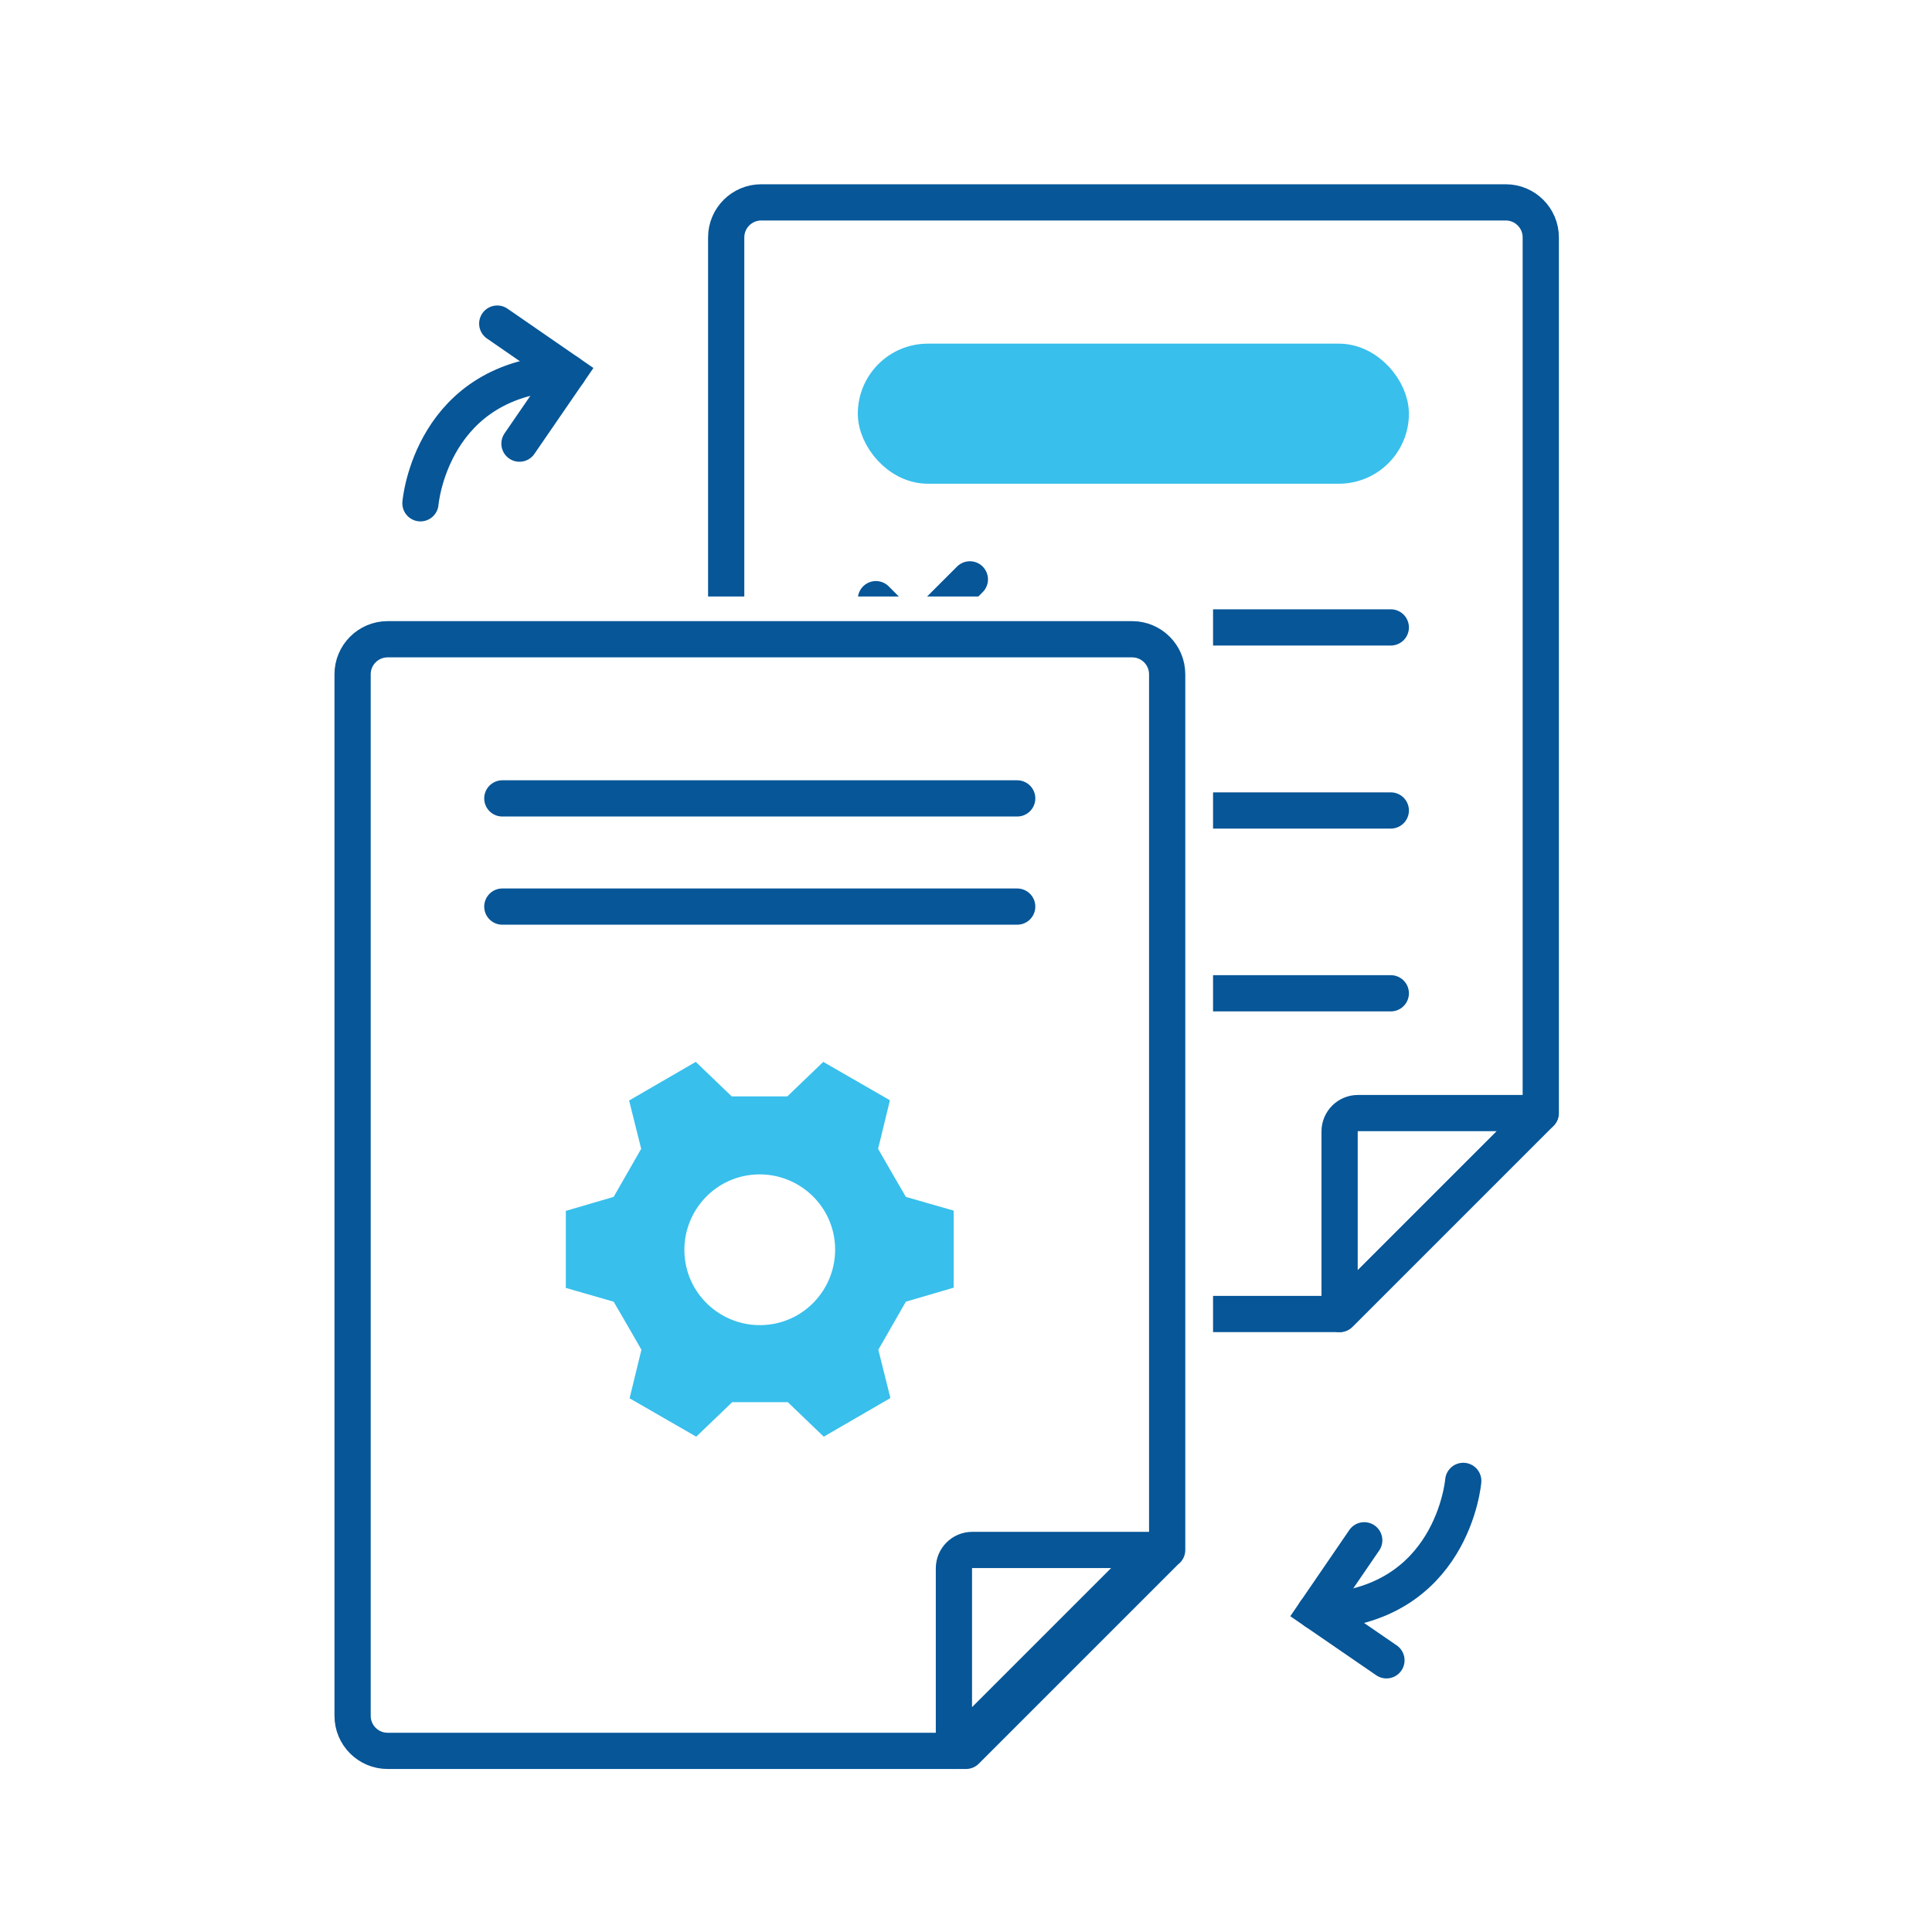 <?xml version="1.0" encoding="UTF-8"?>
<svg id="Layer_1" xmlns="http://www.w3.org/2000/svg" xmlns:xlink="http://www.w3.org/1999/xlink" viewBox="0 0 80 80">
  <defs>
    <style>
      .cls-1, .cls-2, .cls-3 {
        fill: none;
      }

      .cls-2 {
        stroke-miterlimit: 10;
      }

      .cls-2, .cls-3 {
        stroke: #065698;
      }

      .cls-2, .cls-3, .cls-4 {
        stroke-linecap: round;
        stroke-width: 1.5px;
      }

      .cls-5 {
        clip-path: url(#clippath-1);
      }

      .cls-6, .cls-4 {
        fill: #38bfec;
      }

      .cls-3, .cls-4 {
        stroke-linejoin: round;
      }

      .cls-4 {
        stroke: #38bfec;
      }

      .cls-7 {
        clip-path: url(#clippath);
      }
    </style>
    <clipPath id="clippath">
      <polygon class="cls-1" points="65.4 24.62 65.4 55.18 50.23 55.18 50.23 24.7 29.05 24.7 29.05 7.5 65.3 7.5 65.3 24.62 65.4 24.62"/>
    </clipPath>
    <clipPath id="clippath-1">
      <path class="cls-1" d="M37.51,49.56c-.45-.77-.71-1.22-1.15-1.99l.49-2.01c-1.44-.83-1.32-.76-2.76-1.59l-1.49,1.43c-.89,0-1.41,0-2.3,0l-1.49-1.43c-1.44.83-1.32.77-2.76,1.6l.5,2c-.44.77-.7,1.22-1.14,1.99l-1.98.58c0,1.66,0,1.53,0,3.19l1.98.57c.45.77.71,1.22,1.15,1.99l-.49,2.01c1.44.83,1.32.76,2.76,1.59l1.49-1.43c.89,0,1.41,0,2.3,0l1.49,1.43c1.44-.83,1.32-.77,2.76-1.6l-.5-2c.44-.77.7-1.22,1.14-1.99l1.98-.58c0-1.66,0-1.53,0-3.19l-1.98-.57ZM31.83,54.85c-1.71.2-3.27-1.02-3.47-2.73-.2-1.71,1.02-3.27,2.73-3.47,1.71-.2,3.27,1.02,3.47,2.73.2,1.71-1.02,3.27-2.73,3.47Z"/>
    </clipPath>
  </defs>
  <g>
    <g>
      <path class="cls-2" d="M60.59,61.32s-.43,5.27-6.12,5.41"/>
      <polyline class="cls-2" points="56.49 63.78 54.47 66.73 57.41 68.75"/>
    </g>
    <g>
      <path class="cls-2" d="M17.41,20.84s.43-5.27,6.12-5.41"/>
      <polyline class="cls-2" points="21.51 18.37 23.53 15.43 20.59 13.4"/>
    </g>
  </g>
  <g class="cls-7">
    <g>
      <path class="cls-3" d="M63.79,46.09l-8.32,8.32h-23.95c-.8,0-1.45-.65-1.45-1.45V9.83c0-.8.65-1.45,1.45-1.45h30.83c.8,0,1.45.65,1.45,1.45v36.26Z"/>
      <path class="cls-3" d="M55.47,46.85v7.56l8.32-8.32h-7.56c-.42,0-.76.34-.76.76Z"/>
      <g>
        <line class="cls-3" x1="43.03" y1="25.98" x2="57.59" y2="25.98"/>
        <polyline class="cls-3" points="36.27 24.81 37.8 26.35 40.16 23.99"/>
        <line class="cls-3" x1="43.03" y1="33.56" x2="57.59" y2="33.56"/>
        <polyline class="cls-3" points="36.27 32.39 37.8 33.93 40.16 31.57"/>
        <line class="cls-3" x1="43.03" y1="41.13" x2="57.59" y2="41.13"/>
        <polyline class="cls-3" points="36.27 39.97 37.8 41.5 40.16 39.15"/>
      </g>
      <rect class="cls-4" x="36.27" y="14.98" width="21.32" height="4.3" rx="2.15" ry="2.15"/>
    </g>
  </g>
  <g>
    <path class="cls-3" d="M48.32,64.18l-8.32,8.32h-23.95c-.8,0-1.45-.65-1.45-1.45V27.92c0-.8.65-1.45,1.45-1.45h30.83c.8,0,1.45.65,1.45,1.45v36.26Z"/>
    <path class="cls-3" d="M39.5,64.94v7.56l8.32-8.32h-7.56c-.42,0-.76.34-.76.76Z"/>
    <line class="cls-3" x1="20.8" y1="33.06" x2="42.12" y2="33.06"/>
    <line class="cls-3" x1="20.8" y1="37.54" x2="42.12" y2="37.54"/>
  </g>
  <g class="cls-5">
    <rect class="cls-6" x="20.81" y="41.9" width="21.21" height="19.98"/>
  </g>
</svg>